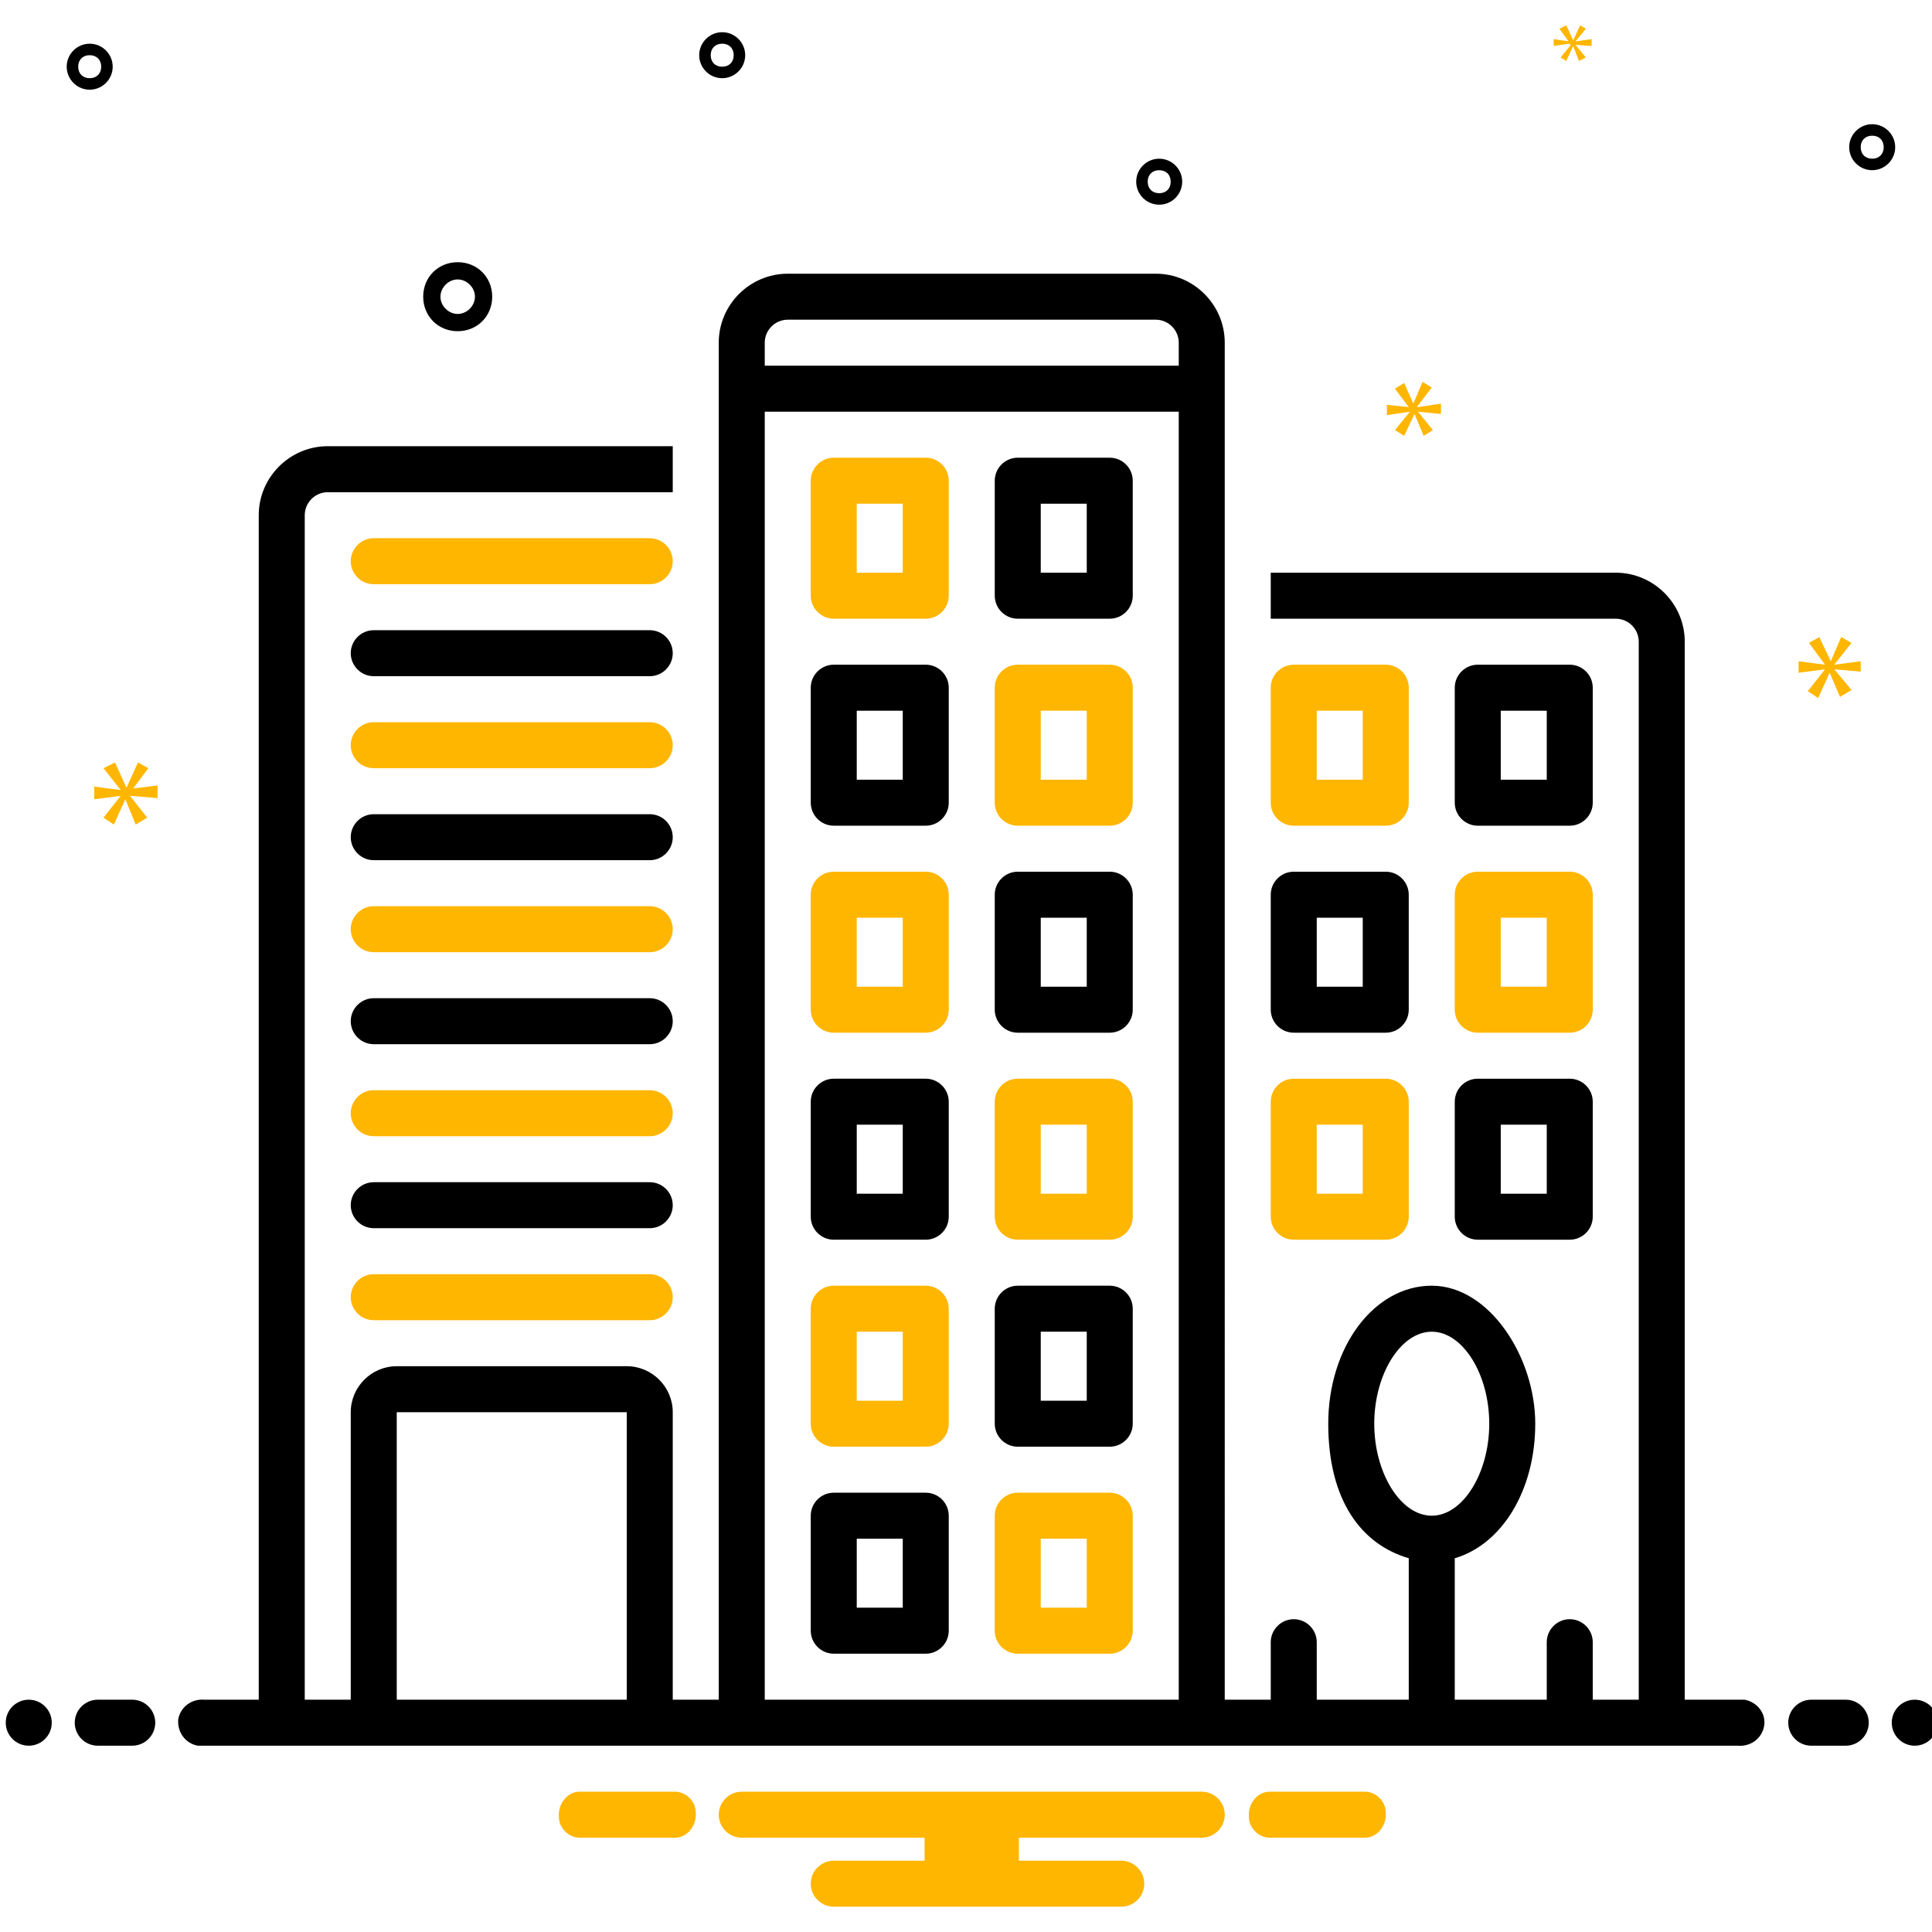 <?xml version="1.0" encoding="UTF-8"?>
<svg id="Layer_1" xmlns="http://www.w3.org/2000/svg" version="1.1" viewBox="0 0 168 168">
  <!-- Generator: Adobe Illustrator 29.2.1, SVG Export Plug-In . SVG Version: 2.1.0 Build 116)  -->
  <defs>
    <style>
      .st0 {
        fill: #ffb600;
      }
    </style>
  </defs>
  <path class="st0" d="M118.7,155.8h-8.3c-1.1,0-1.9,1.1-1.8,2.2,0,1,.9,1.8,1.8,1.8h8.3c1.1,0,1.9-1.1,1.8-2.2,0-1-.9-1.8-1.8-1.8Z"/>
  <path class="st0" d="M58.7,155.8h-8.3c-1.1,0-1.9,1.1-1.8,2.2,0,1,.9,1.8,1.8,1.8h8.3c1.1,0,1.9-1.1,1.8-2.2,0-1-.9-1.8-1.8-1.8Z"/>
  <path class="st0" d="M104.5,155.8h-40c-1.1,0-2,.9-2,2s.9,2,2,2h15.9v2h-7.9c-1.1,0-2,.9-2,2s.9,2,2,2h25c1.1,0,2-.9,2-2s-.9-2-2-2h-8.9v-2h15.9c1.1,0,2-.9,2-2s-.9-2-2-2Z"/>
  <path class="st0" d="M56.5,46.8h-24c-1.1,0-2,.9-2,2s.9,2,2,2h24c1.1,0,2-.9,2-2s-.9-2-2-2Z"/>
  <path d="M56.5,54.8h-24c-1.1,0-2,.9-2,2s.9,2,2,2h24c1.1,0,2-.9,2-2s-.9-2-2-2Z"/>
  <path class="st0" d="M56.5,62.8h-24c-1.1,0-2,.9-2,2,0,1.1.9,2,2,2h24c1.1,0,2-.9,2-2s-.9-2-2-2Z"/>
  <path d="M56.5,70.8h-24c-1.1,0-2,.9-2,2s.9,2,2,2h24c1.1,0,2-.9,2-2s-.9-2-2-2Z"/>
  <path class="st0" d="M56.5,78.8h-24c-1.1,0-2,.9-2,2s.9,2,2,2h24c1.1,0,2-.9,2-2s-.9-2-2-2Z"/>
  <path d="M56.5,86.8h-24c-1.1,0-2,.9-2,2s.9,2,2,2h24c1.1,0,2-.9,2-2s-.9-2-2-2Z"/>
  <path class="st0" d="M56.5,94.8h-24c-1.1,0-2,.9-2,2s.9,2,2,2h24c1.1,0,2-.9,2-2s-.9-2-2-2Z"/>
  <path d="M56.5,102.8h-24c-1.1,0-2,.9-2,2s.9,2,2,2h24c1.1,0,2-.9,2-2s-.9-2-2-2Z"/>
  <path class="st0" d="M56.5,110.8h-24c-1.1,0-2,.9-2,2s.9,2,2,2h24c1.1,0,2-.9,2-2s-.9-2-2-2Z"/>
  <path class="st0" d="M80.5,39.8h-8c-1.1,0-2,.9-2,2v10c0,1.1.9,2,2,2h8c1.1,0,2-.9,2-2v-10c0-1.1-.9-2-2-2ZM78.5,49.8h-4v-6h4v6Z"/>
  <path d="M96.5,39.8h-8c-1.1,0-2,.9-2,2v10c0,1.1.9,2,2,2h8c1.1,0,2-.9,2-2v-10c0-1.1-.9-2-2-2ZM94.5,49.8h-4v-6h4v6Z"/>
  <path d="M80.5,57.8h-8c-1.1,0-2,.9-2,2v10c0,1.1.9,2,2,2h8c1.1,0,2-.9,2-2v-10c0-1.1-.9-2-2-2ZM78.5,67.8h-4v-6h4v6Z"/>
  <path class="st0" d="M96.5,57.8h-8c-1.1,0-2,.9-2,2v10c0,1.1.9,2,2,2h8c1.1,0,2-.9,2-2v-10c0-1.1-.9-2-2-2ZM94.5,67.8h-4v-6h4v6Z"/>
  <path class="st0" d="M80.5,75.8h-8c-1.1,0-2,.9-2,2v10c0,1.1.9,2,2,2h8c1.1,0,2-.9,2-2v-10c0-1.1-.9-2-2-2ZM78.5,85.8h-4v-6h4v6Z"/>
  <path d="M96.5,75.8h-8c-1.1,0-2,.9-2,2v10c0,1.1.9,2,2,2h8c1.1,0,2-.9,2-2v-10c0-1.1-.9-2-2-2ZM94.5,85.8h-4v-6h4v6Z"/>
  <path d="M80.5,93.8h-8c-1.1,0-2,.9-2,2v10c0,1.1.9,2,2,2h8c1.1,0,2-.9,2-2v-10c0-1.1-.9-2-2-2ZM78.5,103.8h-4v-6h4v6Z"/>
  <path class="st0" d="M96.5,93.8h-8c-1.1,0-2,.9-2,2v10c0,1.1.9,2,2,2h8c1.1,0,2-.9,2-2v-10c0-1.1-.9-2-2-2ZM94.5,103.8h-4v-6h4v6Z"/>
  <path class="st0" d="M80.5,111.8h-8c-1.1,0-2,.9-2,2v10c0,1.1.9,2,2,2h8c1.1,0,2-.9,2-2v-10c0-1.1-.9-2-2-2ZM78.5,121.8h-4v-6h4v6Z"/>
  <path d="M96.5,111.8h-8c-1.1,0-2,.9-2,2v10c0,1.1.9,2,2,2h8c1.1,0,2-.9,2-2v-10c0-1.1-.9-2-2-2ZM94.5,121.8h-4v-6h4v6Z"/>
  <path d="M80.5,129.8h-8c-1.1,0-2,.9-2,2v10c0,1.1.9,2,2,2h8c1.1,0,2-.9,2-2v-10c0-1.1-.9-2-2-2ZM78.5,139.8h-4v-6h4v6Z"/>
  <path class="st0" d="M96.5,129.8h-8c-1.1,0-2,.9-2,2v10c0,1.1.9,2,2,2h8c1.1,0,2-.9,2-2v-10c0-1.1-.9-2-2-2ZM94.5,139.8h-4v-6h4v6Z"/>
  <path class="st0" d="M112.5,71.8h8c1.1,0,2-.9,2-2v-10c0-1.1-.9-2-2-2h-8c-1.1,0-2,.9-2,2v10c0,1.1.9,2,2,2ZM114.5,61.8h4v6h-4v-6Z"/>
  <path d="M128.5,71.8h8c1.1,0,2-.9,2-2v-10c0-1.1-.9-2-2-2h-8c-1.1,0-2,.9-2,2v10c0,1.1.9,2,2,2ZM130.5,61.8h4v6h-4v-6Z"/>
  <path d="M112.5,89.8h8c1.1,0,2-.9,2-2v-10c0-1.1-.9-2-2-2h-8c-1.1,0-2,.9-2,2v10c0,1.1.9,2,2,2ZM114.5,79.8h4v6h-4v-6Z"/>
  <path class="st0" d="M126.5,87.8c0,1.1.9,2,2,2h8c1.1,0,2-.9,2-2v-10c0-1.1-.9-2-2-2h-8c-1.1,0-2,.9-2,2v10ZM130.5,79.8h4v6h-4v-6Z"/>
  <path class="st0" d="M112.5,107.8h8c1.1,0,2-.9,2-2v-10c0-1.1-.9-2-2-2h-8c-1.1,0-2,.9-2,2v10c0,1.1.9,2,2,2ZM114.5,97.8h4v6h-4v-6Z"/>
  <g>
    <path d="M126.5,105.8c0,1.1.9,2,2,2h8c1.1,0,2-.9,2-2v-10c0-1.1-.9-2-2-2h-8c-1.1,0-2,.9-2,2v10ZM130.5,97.8h4v6h-4v-6Z"/>
    <circle cx="2.5" cy="149.8" r="2"/>
    <path d="M11.5,147.8h-3c-1.1,0-2,.9-2,2s.9,2,2,2h3c1.1,0,2-.9,2-2s-.9-2-2-2Z"/>
    <path d="M160.5,147.8h-3c-1.1,0-2,.9-2,2s.9,2,2,2h3c1.1,0,2-.9,2-2s-.9-2-2-2Z"/>
    <circle cx="166.5" cy="149.8" r="2"/>
    <path d="M151.2,147.8h-4.7V55.8c0-3.3-2.7-6-6-6h-30v4h30c1.1,0,2,.9,2,2v92h-4v-5c0-1.1-.9-2-2-2s-2,.9-2,2v5h-8v-12.3c4.1-1.2,7-5.9,7-11.7s-4-12-9-12-9,5.3-9,12,2.9,10.5,7,11.7v12.3h-8v-5c0-1.1-.9-2-2-2s-2,.9-2,2v5h-4V29.8c0-3.3-2.7-6-6-6h-32c-3.3,0-6,2.7-6,6v118h-4v-25c0-2.2-1.8-4-4-4h-20c-2.2,0-4,1.8-4,4v25h-4V44.8c0-1.1.9-2,2-2h30v-4h-30c-3.3,0-6,2.7-6,6v103h-4.7c-1.1-.1-2.1.6-2.3,1.7-.1,1.1.6,2.1,1.7,2.3.2,0,.3,0,.5,0h133.4c1.1.1,2.1-.6,2.3-1.7s-.6-2.1-1.7-2.3c-.2,0-.3,0-.5,0ZM119.5,123.8c0-4.3,2.3-8,5-8s5,3.7,5,8-2.3,8-5,8-5-3.7-5-8ZM34.5,147.8v-25h20v25h-20ZM66.5,29.8c0-1.1.9-2,2-2h32c1.1,0,2,.9,2,2v2h-36v-2ZM66.5,147.8V35.8h36v112h-36Z"/>
    <path d="M39.8,28.8c1.7,0,3-1.3,3-3s-1.3-3-3-3-3,1.3-3,3c0,1.7,1.3,3,3,3ZM39.8,24.3c.8,0,1.5.7,1.5,1.5s-.7,1.5-1.5,1.5-1.5-.7-1.5-1.5c0-.8.7-1.5,1.5-1.5Z"/>
    <path d="M162.8,10.8c-1.1,0-2,.9-2,2s.9,2,2,2,2-.9,2-2c0-1.1-.9-2-2-2ZM162.8,13.8c-.6,0-1-.4-1-1s.4-1,1-1,1,.4,1,1c0,.6-.4,1-1,1Z"/>
    <path d="M7.8,3.8c-1.1,0-2,.9-2,2s.9,2,2,2,2-.9,2-2c0-1.1-.9-2-2-2ZM7.8,6.8c-.6,0-1-.4-1-1s.4-1,1-1,1,.4,1,1c0,.6-.4,1-1,1Z"/>
    <path d="M100.8,13.8c-1.1,0-2,.9-2,2s.9,2,2,2,2-.9,2-2c0-1.1-.9-2-2-2ZM100.8,16.8c-.6,0-1-.4-1-1s.4-1,1-1,1,.4,1,1c0,.6-.4,1-1,1Z"/>
    <path d="M64.8,4.8c0-1.1-.9-2-2-2s-2,.9-2,2,.9,2,2,2c1.1,0,2-.9,2-2ZM61.8,4.8c0-.6.4-1,1-1s1,.4,1,1-.4,1-1,1c-.6,0-1-.4-1-1Z"/>
  </g>
  <path class="st0" d="M11.4,68.8l1.5-2-.9-.5-1,2.2h0l-1-2.2-1,.5,1.5,1.9h0s-2.3-.3-2.3-.3v1.1l2.3-.3h0s-1.5,1.9-1.5,1.9l.9.6,1-2.2h0l.9,2.2,1-.6-1.5-1.9h0s2.4.2,2.4.2v-1.1l-2.4.3h0Z"/>
  <path class="st0" d="M136.6,3.9l-.9,1.1.5.3.6-1.3h0l.5,1.3.6-.3-.9-1.1h0s1.4.1,1.4.1v-.6l-1.4.2h0s.9-1.1.9-1.1l-.5-.3-.6,1.3h0l-.6-1.3-.6.3.8,1.1h0s-1.3-.2-1.3-.2v.6l1.3-.2h0Z"/>
  <path class="st0" d="M161.8,58.5v-1l-2.3.3h0s1.5-1.9,1.5-1.9l-.9-.5-.9,2.1h0l-1-2.1-.9.5,1.4,1.9h0s-2.3-.3-2.3-.3v1l2.3-.3h0s-1.5,1.9-1.5,1.9l.9.6,1-2.2h0l.9,2.1,1-.6-1.5-1.8h0s2.3.2,2.3.2Z"/>
  <path class="st0" d="M123.2,35.4l1.3-1.7-.8-.5-.8,1.9h0l-.8-1.8-.8.5,1.2,1.6h0s-1.9-.2-1.9-.2v.9l2-.3h0s-1.3,1.6-1.3,1.6l.8.5.9-1.9h0l.8,1.9.8-.5-1.3-1.6h0s2,.2,2,.2v-.9l-2,.3h0Z"/>
</svg>
